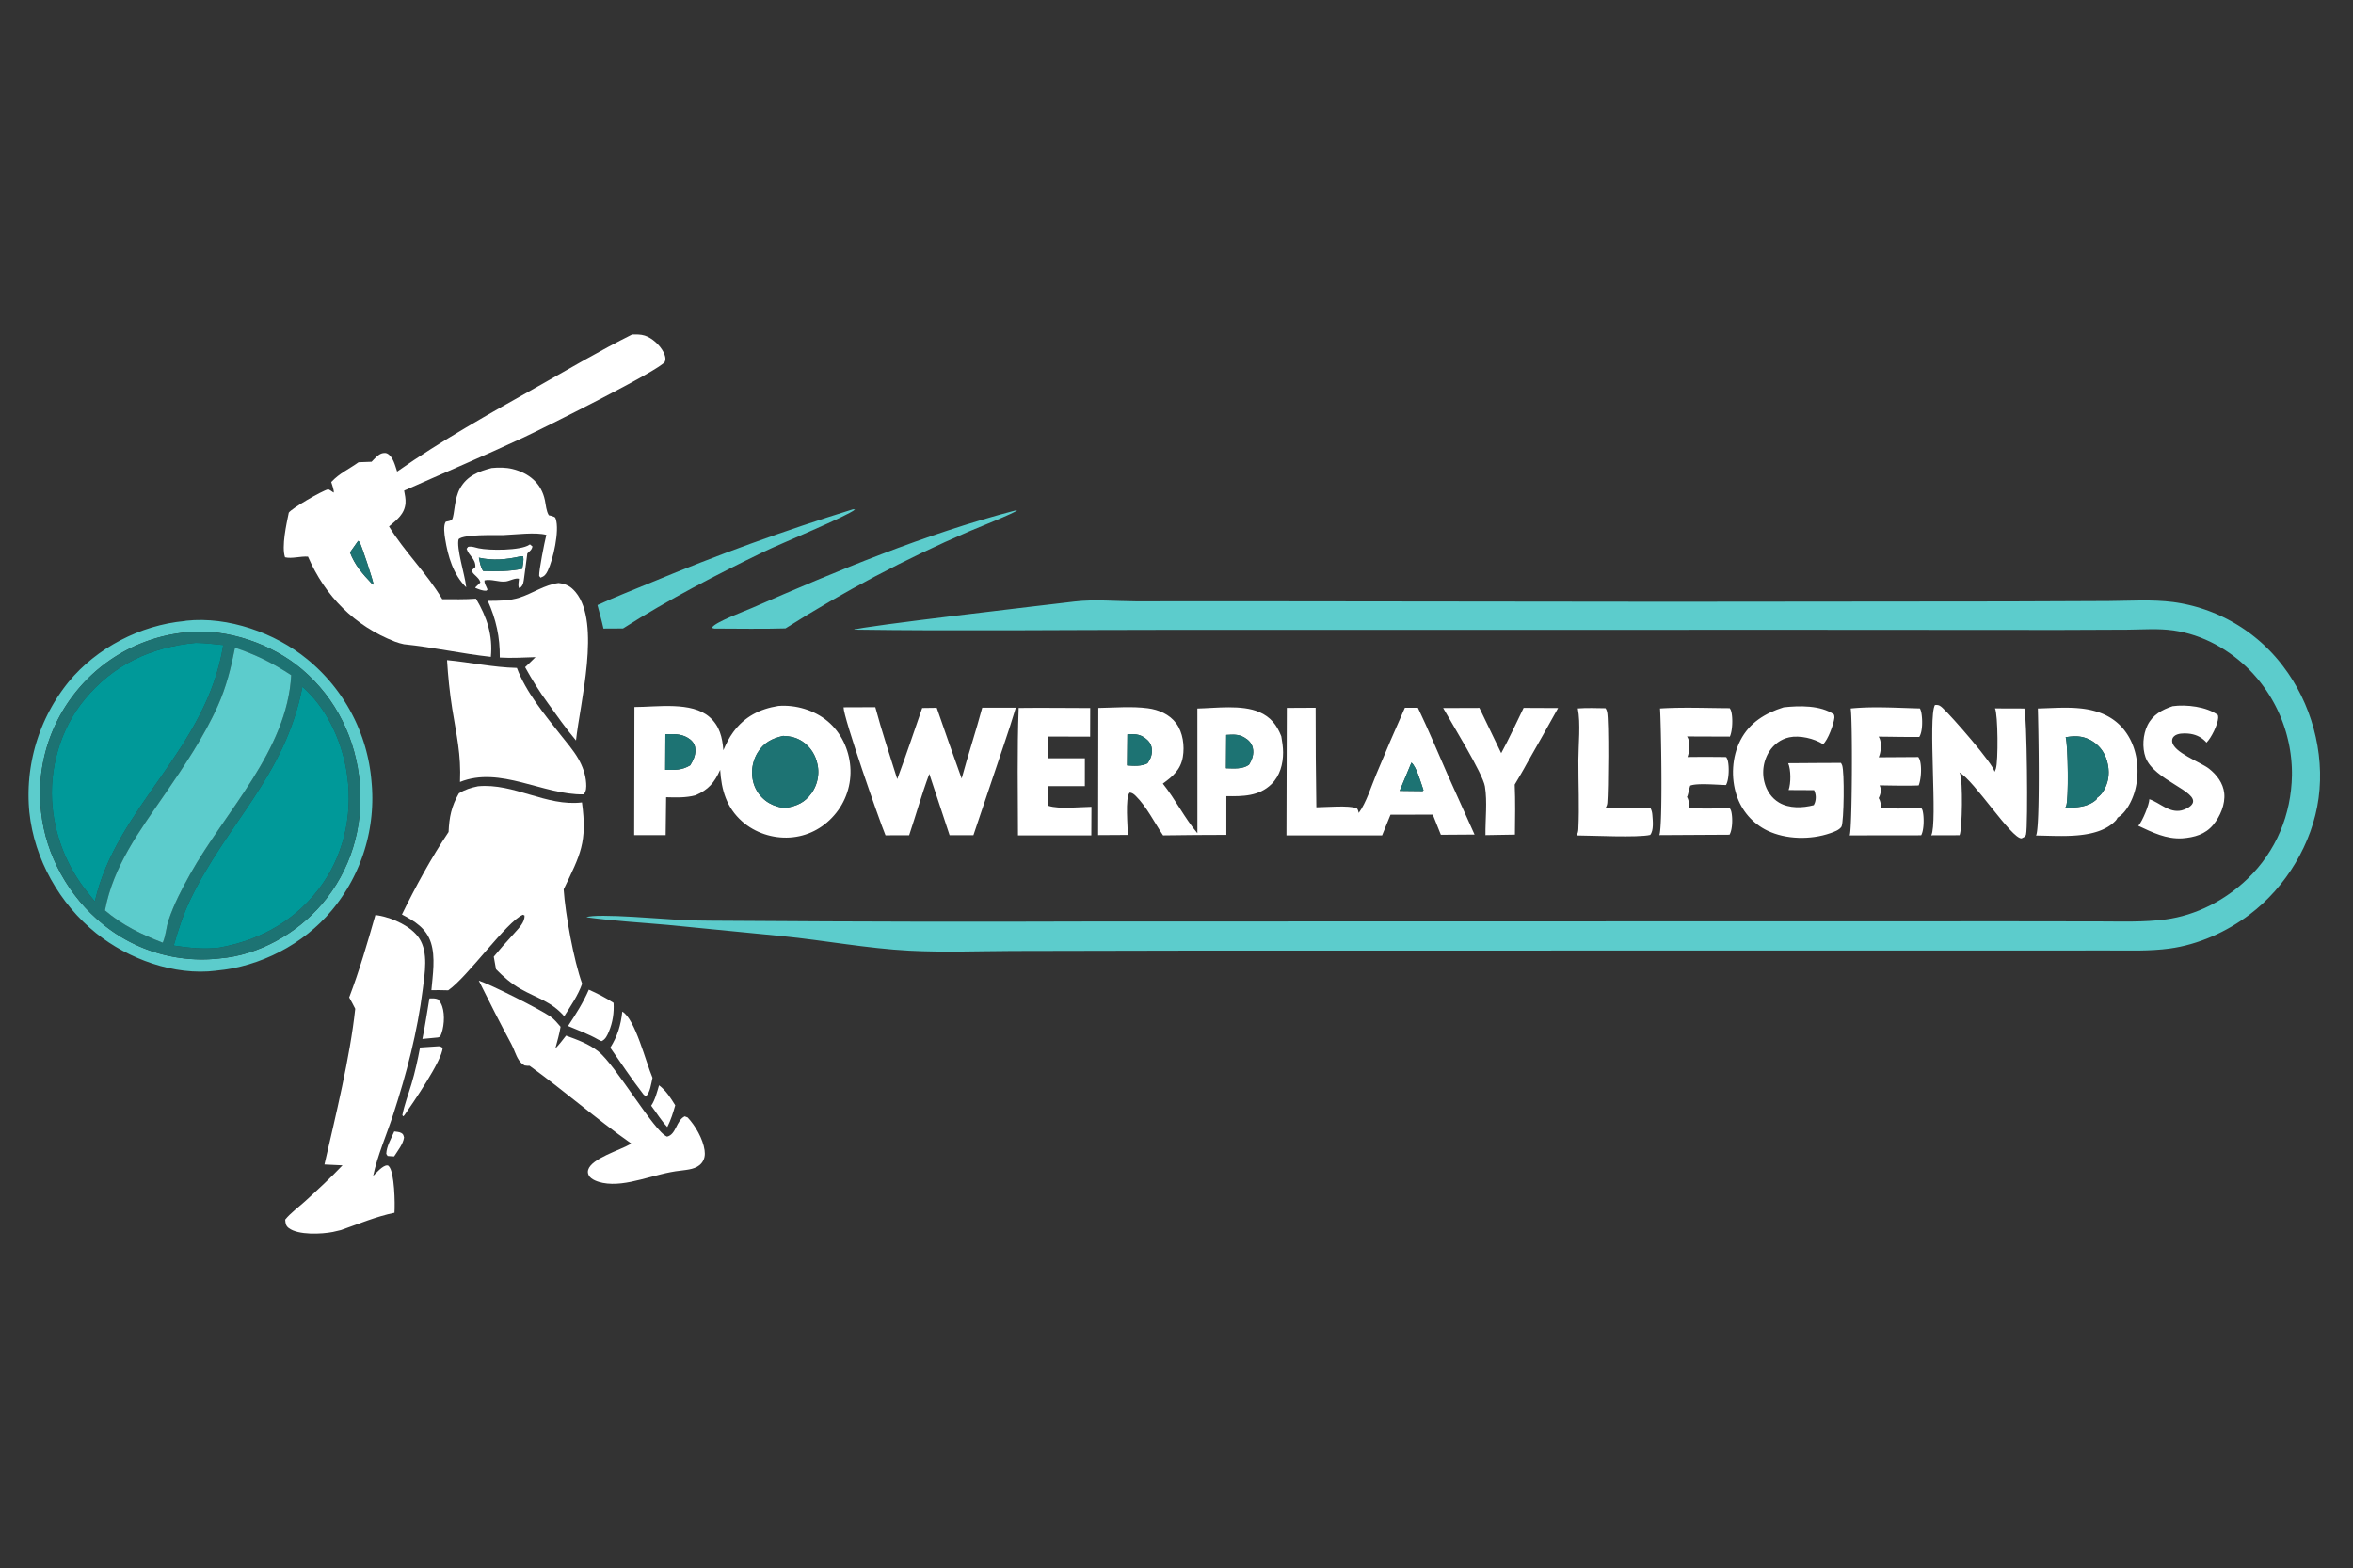 <svg xmlns="http://www.w3.org/2000/svg" width="2474" height="1649"><rect width="100%" height="100%" fill="#333333" stroke="none"/><path fill="#fff" d="M417.56 495.84c46.554-32.715 97.735-61.252 147.305-89.163 33.027-18.596 65.849-38.052 99.774-54.958 4.48-.072 8.959-.208 13.282 1.155 7.754 2.443 15.943 10.032 19.635 17.228 1.544 3.014 2.88 6.817 1.536 10.169-3.155 7.875-128.947 70.529-148.8 79.799-41.398 19.325-83.635 37.182-125.375 55.778.788 4.225 1.79 8.775 1.466 13.092-.87 11.6-9.22 17.682-17.346 24.586 16.566 26.996 39.656 49.01 55.982 76.492 11.813.042 23.686.319 35.472-.538 11.494 19.47 17.81 38.308 15.613 61.154-30.596-3.313-60.714-10.134-91.37-13.25-3.175-.715-6.221-1.475-9.267-2.659-42.744-16.624-73.51-47.766-91.62-89.447-7.815-.607-16.826 2.405-24.164.69-3.835-11.306 1.506-34.998 3.95-46.918 2.79-4.45 35.124-23.157 41.168-24.464 1.195-.257 4.797 2.59 5.992 3.378.886-1.68-1.89-8.922-2.506-11.125 8.847-9.468 18.442-13.393 28.71-20.806l13.694-.501c2.936-2.973 6.54-7.355 10.558-8.72 1.504-.511 4.072-.796 5.505-.133 6.582 3.046 8.599 12.772 10.807 19.162zm-40.96 72.823l-8.601 12.171c5.059 13.256 12.885 22.169 22.518 32.373l2.24 1.578c.401-2.189-12.908-42.174-14.67-44.666-.616-.868-.754-.902-1.487-1.456z"/><path fill="#fff" d="M490.173 617.578c-13.703-13.717-19.134-32.401-22.163-51.199-.724-4.497-2.106-13.998.696-17.835 1.183-.232 2.376-.46 3.544-.759.958-.248 2.67-.833 3.175-1.786 2.669-5.05 2.002-21.584 8.413-32.754 7.467-13.009 19.286-17.546 33.123-21.157 7.304-.704 14.733-.732 21.891 1.016 17.367 4.238 30.42 15.017 34.1 32.923 1.054 5.132 1.36 11.256 4.092 15.724 1.662.385 3.418.712 4.97 1.439 1.557.73 1.716.642 2.304 2.37 4.175 12.245-2.748 43.01-8.401 54.59-1.91 3.908-3.486 5.81-7.585 7.25l-1.43-1.843c-.363-5.53 5.685-35.829 7.318-42.177l.257-.968c-11.09-3.104-32.776-.288-45.051.184-9.192.243-41.273-1.081-47.202 4.281-2.661 8.932 6.571 37.897 7.79 49.158l.159 1.543z"/><path fill="#5CCCCC" d="M628.193 636.187c18.505-8.552 37.79-15.943 56.615-23.794q104.247-43.52 212.153-76.941l2.086.28c-7.933 6.907-78.45 35.932-95.393 44.152-50.548 24.521-101.195 50.63-148.573 80.908l-20.587.11c-1.814-8.29-4.159-16.502-6.301-24.715zm122.91 24.71l-2.62-.665c.152-.28.271-.583.461-.841 4.248-5.704 33.45-16.547 41.433-20.033 90.003-39.284 181.792-77.73 277.009-102.577l2.044-.23c-.986 2.241-45.779 20.14-51.067 22.424q-25.013 10.8-49.581 22.574-24.57 11.775-48.657 24.506-24.087 12.733-47.655 26.401-23.569 13.67-46.581 28.256c-24.857.786-49.907.169-74.786.185z"/><path fill="#1D7373" d="M367.999 580.834l8.6-12.17c.734.553.872.587 1.488 1.455 1.762 2.492 15.071 42.477 14.67 44.666l-2.24-1.578c-9.633-10.204-17.459-19.117-22.518-32.373z"/><path fill="#fff" d="M499.753 618.161c-.146-1.18 4.165-3.914 5.356-5.821-.909-3.154-2.513-4.459-4.77-6.74-2.248-2.274-3.928-3.063-3.93-6.309.756-.712 1.52-1.496 2.32-2.163.359-.3.731-.581 1.097-.871.357-9.135-6.936-11.631-9.194-19.277l1.525-2c3.788-.874 7.38.67 11.088 1.487 11.34 2.5 44.139 2.48 53.26-3.646.223-.148.43-.316.647-.474l2.678 2.159c-.514 3.54-2.893 4.972-5.364 7.407q-1.572 12.588-3.329 25.15c-.704 4.757-.667 8.324-4.61 11.266l-1.076-.401c-.823-2.856-.02-6.439.256-9.404-3.846-1.137-9.656 2.286-13.828 2.854-7.44 1.013-15.099-2.825-22.402-1.161-.615 2.962 2.075 6.633 3.114 9.637l-1.033 1.18c-4.152.439-7.97-1.454-11.805-2.873zm47.037-33.042c-14.94 3.25-28.17 4.534-43.28 1.279 1.037 4.75 1.713 9.917 4.535 13.976 13.99.336 27.255.55 41.053-2.333.581-4.065 2.039-9.24.781-13.196-1.016.034-2.128-.068-3.09.274z"/><path fill="#1D7373" d="M503.51 586.398c15.11 3.255 28.34 1.971 43.28-1.28.961-.34 2.073-.24 3.09-.273 1.257 3.956-.2 9.131-.782 13.196-13.798 2.882-27.064 2.67-41.053 2.333-2.822-4.06-3.498-9.226-4.536-13.976z"/><path fill="#fff" d="M512.877 631.77c11.427-.061 22.808.058 33.792-3.555 13.934-4.584 25.747-13.269 40.585-15.21 8.059.934 12.93 3.492 18.118 9.792 26.717 32.432 4.352 116.913.266 155.775-10.683-12.593-20.176-26.245-29.834-39.629-8.854-11.97-16.472-24.409-23.68-37.427 3.752-3.389 7.315-7.032 10.928-10.57-12.627.3-24.893 1.222-37.542.41.21-21.505-3.854-40.069-12.633-59.586z"/><path fill="#5CCCCC" d="M775.74 968.22q186.678 1.364 373.358.671l646.206-.129 320.664-.054 92.359.122c22.615.029 45.906.895 68.343-2.065 32.553-4.297 62.964-20.153 86.496-42.799 30.024-28.89 45.97-67.513 46.647-108.935q.016-1.891-.016-3.782-.016-1.891-.097-3.78-.08-1.89-.193-3.778-.129-1.887-.29-3.77-.16-1.885-.37-3.765-.21-1.878-.467-3.753-.258-1.873-.564-3.74-.306-1.866-.644-3.725-.355-1.86-.741-3.71-.403-1.849-.838-3.688-.435-1.841-.918-3.67-.483-1.828-.999-3.645-.531-1.817-1.095-3.619-.58-1.804-1.192-3.594-.612-1.787-1.272-3.56-.645-1.774-1.353-3.532-.693-1.757-1.434-3.496-.74-1.74-1.53-3.46-.773-1.722-1.61-3.423-.822-1.703-1.692-3.383-.854-1.681-1.772-3.34-.902-1.66-1.852-3.297-.95-1.637-1.933-3.25-.983-1.615-2.014-3.203-1.014-1.59-2.077-3.154-1.064-1.562-2.175-3.1-1.095-1.539-2.239-3.048-1.127-1.51-2.303-2.993-1.176-1.483-2.384-2.936-1.208-1.453-2.465-2.877-1.24-1.424-2.512-2.817-1.289-1.393-2.594-2.754c-21.68-22.232-50.029-38.12-80.97-42.514-15.85-2.25-32.022-.96-47.985-.807l-71.452.287-260.809-.163-679.765.055c-108.795-.008-217.766 1.351-326.539-.214l.796-.677-1.493.247.8-.548-.247.982c2.346-2.99 208.43-26.817 231.339-29.579 20.56-2.452 43.424-.284 64.267-.197l124.925-.051 435.572.482 357.743-.332 104.842-.43c22.293-.153 45.503-1.769 67.619 1.07q2.126.283 4.236.62 2.126.336 4.236.724 2.11.388 4.204.83 2.094.44 4.188.93 2.078.494 4.156 1.036 2.077.543 4.14 1.138 2.045.594 4.09 1.238 2.046.646 4.076 1.34 2.029.696 4.042 1.44 2.014.746 3.995 1.54 1.997.794 3.962 1.637 1.982.842 3.93 1.734 1.95.891 3.866 1.83 1.933.94 3.834 1.927 1.9.985 3.785 2.018 1.885 1.034 3.737 2.113 1.852 1.078 3.672 2.204 1.82 1.124 3.625 2.292 1.804 1.17 3.56 2.382 1.771 1.213 3.51 2.47 1.74 1.256 3.448 2.554 1.707 1.3 3.366 2.64 1.675 1.34 3.318 2.72 1.643 1.382 3.254 2.803 1.595 1.42 3.173 2.882 1.562 1.46 3.093 2.959 1.546 1.5 3.028 3.034 1.498 1.537 2.964 3.109 1.45 1.572 2.867 3.18 1.417 1.607 2.802 3.25 1.37 1.643 2.722 3.318 1.337 1.675 2.626 3.384c29.686 38.62 44.053 90.55 37.498 138.938-6.46 47.585-34.212 93.4-72.435 122.28-24.322 18.382-53.91 31.689-84.225 35.835-21.004 2.873-42.459 2.034-63.608 2.056l-88.896.02-298.597.024-586.148.085-179.516.36c-35.882.16-72.41 1.588-108.207-.287-44.704-2.342-89.33-10.863-133.866-15.313L702.19 972.49c-28.512-2.55-57.242-4.143-85.606-8.034 9.698-4.65 87.83 2.514 103.56 3.065 18.508.646 37.078.562 55.596.697zm-548.152 52.356c-.16.03-.319.068-.48.089-43.913 5.428-92.009-12.161-125.962-39.418-38.607-30.994-65.11-77.96-70.282-127.304q-.221-2.282-.387-4.568-.165-2.287-.275-4.576-.11-2.29-.164-4.583-.054-2.29-.053-4.584.002-2.292.06-4.584.056-2.29.17-4.58.112-2.29.281-4.577.169-2.286.393-4.568.224-2.28.504-4.557.28-2.274.614-4.542.335-2.268.725-4.526.39-2.26.834-4.509.445-2.248.944-4.485.5-2.238 1.053-4.462.554-2.226 1.161-4.436t1.268-4.405q.661-2.196 1.375-4.374.715-2.177 1.481-4.339.767-2.16 1.587-4.3.819-2.141 1.69-4.263.87-2.12 1.793-4.218.922-2.099 1.896-4.173.973-2.077 1.996-4.129 1.023-2.05 2.096-4.076 1.073-2.025 2.194-4.026 1.122-1.999 2.292-3.969 1.17-1.971 2.388-3.914 1.217-1.942 2.482-3.854 1.264-1.912 2.575-3.792 1.31-1.881 2.666-3.729 1.356-1.849 2.757-3.662 1.4-1.816 2.844-3.596c29.619-35.954 75.731-59.738 122.007-63.995.678-.171.897-.245 1.678-.33 43.825-4.767 93.496 12.732 127.198 40.424q1.799 1.467 3.561 2.978 1.764 1.513 3.487 3.067 1.724 1.556 3.409 3.154 1.684 1.598 3.327 3.237 1.645 1.64 3.248 3.322 1.602 1.68 3.162 3.4 1.559 1.72 3.074 3.477 1.518 1.76 2.988 3.555 1.473 1.796 2.898 3.63 1.427 1.832 2.806 3.7 1.38 1.866 2.712 3.768 1.334 1.903 2.618 3.837 1.285 1.933 2.52 3.9 1.236 1.965 2.422 3.962 1.187 1.996 2.322 4.022 1.136 2.025 2.22 4.078 1.085 2.052 2.118 4.133 1.032 2.08 2.013 4.185.98 2.105 1.907 4.233.928 2.13 1.801 4.281.875 2.15 1.695 4.324.818 2.173 1.583 4.365t1.475 4.403q.71 2.212 1.363 4.44.656 2.227 1.253 4.471.598 2.245 1.14 4.502.542 2.258 1.027 4.53.485 2.27.913 4.553.427 2.282.797 4.574.372 2.294.685 4.594.312 2.302.568 4.61.255 2.308.453 4.621.229 2.281.401 4.565.173 2.286.288 4.575.115 2.288.173 4.579.06 2.29.06 4.582.001 2.292-.055 4.583-.055 2.292-.168 4.58-.113 2.29-.283 4.574-.17 2.285-.397 4.566-.225 2.28-.509 4.555-.283 2.275-.623 4.54-.34 2.267-.736 4.524-.395 2.256-.847 4.503-.453 2.247-.96 4.482-.508 2.235-1.071 4.456-.564 2.222-1.183 4.428-.618 2.205-1.291 4.396-.672 2.19-1.4 4.365-.728 2.173-1.51 4.326-.78 2.156-1.615 4.29-.834 2.134-1.722 4.246-.887 2.113-1.828 4.202-.94 2.09-1.931 4.156-.99 2.066-2.035 4.107-1.042 2.041-2.136 4.054-1.092 2.015-2.235 4.001-1.142 1.986-2.334 3.944-1.194 1.957-2.434 3.883-1.24 1.926-2.527 3.822-1.289 1.896-2.622 3.758-1.336 1.862-2.716 3.692-1.38 1.828-2.806 3.622-1.426 1.795-2.896 3.552c-29.536 35.436-75.163 58.932-121.016 63.076zm-33.547-355.522q-2.08.22-4.155.488-2.075.271-4.141.591-2.067.323-4.126.695-2.06.372-4.107.795-2.049.424-4.088.898-2.037.473-4.062.997-2.025.525-4.037 1.098-2.011.574-4.009 1.199-1.997.623-3.978 1.296-1.98.672-3.944 1.393-1.964.722-3.91 1.494-1.945.77-3.87 1.586-1.926.818-3.83 1.685-1.905.865-3.788 1.777-1.882.913-3.742 1.871-1.86.959-3.695 1.962-1.835 1.005-3.645 2.054-1.81 1.05-3.593 2.144-1.784 1.093-3.54 2.232-1.755 1.137-3.482 2.318-1.728 1.18-3.425 2.405-1.697 1.222-3.364 2.487-1.666 1.266-3.301 2.57-1.635 1.307-3.237 2.652-1.602 1.346-3.17 2.732-1.568 1.385-3.102 2.807-1.533 1.424-3.03 2.885-1.499 1.46-2.96 2.959-1.46 1.496-2.885 3.03-1.423 1.533-2.809 3.102-1.385 1.567-2.731 3.17-1.346 1.6-2.652 3.236-1.32 1.64-2.6 3.311-1.279 1.672-2.516 3.377-1.237 1.702-2.432 3.435-1.195 1.733-2.346 3.495-1.151 1.764-2.259 3.554-1.107 1.79-2.17 3.608-1.062 1.817-2.08 3.661-1.017 1.843-1.988 3.711-.971 1.867-1.896 3.758-.925 1.893-1.802 3.806-.878 1.914-1.707 3.848-.83 1.935-1.612 3.89-.781 1.955-1.514 3.929-.733 1.973-1.417 3.964-.684 1.99-1.318 4-.634 2.006-1.218 4.03-.585 2.022-1.119 4.058t-1.017 4.085q-.483 2.05-.916 4.11-.432 2.06-.813 4.13-.381 2.072-.711 4.151-.33 2.08-.608 4.166-.278 2.087-.504 4.181-.227 2.092-.401 4.191-.174 2.097-.297 4.2-.122 2.101-.192 4.205-.07 2.105-.088 4.21-.018 2.106.016 4.21.034 2.106.12 4.21.087 2.103.225 4.204.139 2.1.33 4.197.19 2.097.432 4.188c4.882 45.774 29.351 89.278 65.08 118.052q1.579 1.289 3.19 2.537 1.61 1.248 3.252 2.456 1.641 1.209 3.312 2.376 1.671 1.166 3.37 2.292 1.7 1.125 3.426 2.209 1.726 1.082 3.48 2.123 1.752 1.039 3.53 2.036 1.778.995 3.58 1.947 1.802.952 3.628 1.859 1.825.907 3.672 1.767 1.847.861 3.715 1.677 1.867.815 3.755 1.584 1.887.769 3.793 1.49 1.906.722 3.83 1.397 1.922.673 3.862 1.3 1.94.626 3.893 1.205 1.954.578 3.922 1.108 1.968.53 3.948 1.01 1.981.48 3.972.911 1.993.432 3.995.814 2 .383 4.012.715 2.01.332 4.029.614 2.018.283 4.042.515 2.025.232 4.055.414 2.03.182 4.064.314 2.032.132 4.068.213 2.038.082 4.075.112 2.038.031 4.076.012 2.037-.02 4.073-.09 2.038-.071 4.072-.19 2.034-.121 4.065-.292 2.03-.172 4.056-.393l.743-.084c40.982-3.311 81.142-26.115 107.647-57.153 29.995-35.124 43.65-80.165 39.883-126.154-3.837-46.84-24.723-89.998-60.746-120.565-31.607-26.819-78.304-43.045-119.865-39.258q-1.87.164-3.728.44z"/><path fill="#1D7373" d="M230.85 1007.745l-.743.084q-2.026.22-4.056.393-2.03.17-4.065.291-2.034.12-4.072.19-2.036.071-4.073.09-2.038.02-4.076-.01-2.037-.031-4.075-.113-2.036-.08-4.068-.213-2.035-.132-4.064-.314-2.03-.182-4.055-.414-2.024-.232-4.042-.515-2.019-.282-4.029-.614-2.012-.332-4.012-.715-2.002-.382-3.995-.814-1.99-.431-3.972-.911-1.98-.48-3.948-1.01t-3.922-1.108q-1.954-.579-3.893-1.205-1.94-.627-3.863-1.3-1.923-.675-3.829-1.397-1.906-.721-3.793-1.49-1.888-.77-3.755-1.584-1.868-.816-3.715-1.677-1.847-.86-3.672-1.767-1.826-.907-3.628-1.859t-3.58-1.947q-1.778-.997-3.53-2.036-1.754-1.04-3.48-2.123-1.727-1.084-3.426-2.209-1.699-1.126-3.37-2.292-1.67-1.167-3.312-2.376-1.641-1.208-3.252-2.456-1.611-1.248-3.19-2.537c-35.729-28.774-60.198-72.278-65.08-118.052q-.242-2.09-.433-4.188-.19-2.097-.329-4.197-.138-2.1-.224-4.204-.087-2.104-.121-4.21-.034-2.104-.016-4.21.018-2.105.088-4.21.07-2.104.192-4.206.123-2.102.297-4.199.174-2.099.4-4.19.227-2.095.505-4.182.278-2.086.608-4.166.33-2.08.711-4.15.381-2.07.813-4.13.433-2.06.916-4.111.483-2.049 1.017-4.085.534-2.036 1.119-4.059.584-2.023 1.218-4.03.634-2.009 1.318-4 .684-1.99 1.417-3.963.733-1.974 1.514-3.929.782-1.955 1.612-3.89.83-1.934 1.707-3.848.877-1.913 1.802-3.806.925-1.891 1.896-3.758.971-1.868 1.989-3.711 1.017-1.844 2.08-3.661 1.062-1.817 2.17-3.608 1.107-1.79 2.258-3.554 1.151-1.762 2.346-3.495t2.432-3.435q1.237-1.705 2.517-3.377 1.279-1.672 2.599-3.311 1.306-1.635 2.652-3.236 1.346-1.603 2.731-3.17 1.386-1.569 2.81-3.102 1.423-1.534 2.884-3.03 1.461-1.498 2.96-2.96 1.497-1.46 3.03-2.884 1.534-1.422 3.102-2.807 1.568-1.386 3.17-2.732 1.602-1.345 3.237-2.651 1.635-1.305 3.301-2.571 1.667-1.265 3.364-2.487 1.697-1.224 3.425-2.405 1.727-1.18 3.482-2.318 1.756-1.139 3.54-2.232 1.783-1.094 3.593-2.144 1.81-1.049 3.645-2.054 1.835-1.003 3.695-1.962 1.86-.958 3.742-1.871 1.883-.912 3.788-1.777 1.904-.867 3.83-1.683 1.925-.818 3.87-1.588 1.946-.772 3.91-1.494 1.963-.721 3.944-1.393 1.981-.673 3.978-1.296 1.998-.624 4.01-1.199 2.011-.573 4.036-1.098 2.025-.524 4.062-.997 2.04-.474 4.088-.898 2.047-.423 4.107-.795 2.059-.372 4.126-.695 2.066-.32 4.14-.59 2.075-.27 4.156-.489 1.858-.275 3.728-.44c41.561-3.786 88.258 12.44 119.865 39.259 36.023 30.567 56.909 73.725 60.746 120.565 3.767 45.99-9.888 91.03-39.883 126.154-26.505 31.038-66.665 53.842-107.647 57.153zM205.785 675.95c-46.906 4.412-86.528 22.749-116.86 59.562-25.72 31.216-37.675 73.485-33.647 113.601q.304 3.016.716 6.02.412 3.002.932 5.99.52 2.986 1.147 5.952.627 2.965 1.361 5.906t1.573 5.855q.84 2.912 1.783 5.792.944 2.882 1.991 5.727 1.047 2.844 2.196 5.65 1.149 2.804 2.398 5.567 1.25 2.762 2.597 5.476 1.348 2.716 2.793 5.38 1.445 2.664 2.985 5.275 1.54 2.611 3.174 5.164 1.633 2.555 3.357 5.047 1.724 2.493 3.537 4.922t3.713 4.792c2.721 3.373 5.373 6.874 8.211 10.146 22.924-99.956 117.705-160.03 134.983-269.53-9.588-.93-19.301-2.247-28.94-2.294zm41.3 5.032c-4.182 21.273-9.132 41.079-17.984 60.934-14.532 32.596-35.749 63.957-55.957 93.374-26.468 38.53-53.924 75-62.788 121.952 18.21 15.498 38.575 25.417 60.771 33.941.197-.486.401-.97.593-1.458 2.72-6.923 3.088-14.933 5.47-22.059 5.633-16.84 14.237-33.401 22.906-48.868 36.921-65.875 101.798-129.623 106.112-208.879-19.313-12.765-37.187-21.57-59.124-28.937zm70.91 41.1c-18.101 94.021-79.459 143.396-118.118 224.313-7.396 15.48-12.525 31.316-17.19 47.79 15.554 2.475 32.21 4.1 47.926 2.167 44.345-7.976 82.632-29.882 108.711-67.308 24.335-34.92 32.194-78.782 24.69-120.424-5.81-32.228-21.156-64.621-46.019-86.538z"/><path fill="#099" d="M91.53 937.627q-1.899-2.363-3.712-4.792-1.813-2.429-3.537-4.922-1.724-2.492-3.357-5.047-1.634-2.553-3.174-5.164-1.54-2.61-2.985-5.275-1.445-2.664-2.793-5.38-1.348-2.714-2.597-5.476-1.25-2.763-2.398-5.567-1.149-2.806-2.196-5.65-1.047-2.845-1.99-5.727-.945-2.88-1.784-5.792-.84-2.914-1.573-5.855-.734-2.941-1.361-5.906-.627-2.966-1.147-5.952-.52-2.988-.932-5.99-.412-3.004-.716-6.02c-4.028-40.116 7.928-82.385 33.648-113.601 30.33-36.813 69.953-55.15 116.86-59.562 9.638.047 19.35 1.365 28.94 2.294-17.28 109.5-112.06 169.574-134.984 269.53-2.838-3.272-5.49-6.773-8.211-10.146z"/><path fill="#5CCCCC" d="M110.356 957.24c8.864-46.95 36.32-83.42 62.788-121.95 20.208-29.418 41.425-60.779 55.957-93.375 8.852-19.855 13.802-39.66 17.983-60.934 21.937 7.366 39.811 16.172 59.124 28.937-4.314 79.256-69.19 143.004-106.112 208.88-8.669 15.466-17.273 32.027-22.906 48.867-2.382 7.126-2.75 15.136-5.47 22.06-.192.487-.396.97-.593 1.457-22.196-8.524-42.56-18.443-60.77-33.941z"/><path fill="#fff" d="M483.659 822.199c1.267-29.317-3.674-48.794-8.143-76.966-2.7-17.038-4.408-33.946-5.468-51.16 24.79 2.32 48.293 7.643 73.435 8.226 9.553 25.485 29.275 49.174 45.988 70.399 6.319 8.024 13.387 16.067 18.502 24.924 4.549 7.872 7.785 16.689 8.35 25.809.27 4.323.245 8.485-2.645 11.821-42.571.759-87.852-30.103-130.02-13.053z"/><path fill="#099" d="M182.687 994.184c4.665-16.474 9.794-32.31 17.19-47.79 38.66-80.917 100.017-130.292 118.118-224.313 24.863 21.917 40.209 54.31 46.019 86.538 7.504 41.642-.355 85.504-24.69 120.424-26.079 37.426-64.366 59.332-108.711 67.308-15.716 1.933-32.372.308-47.926-2.167z"/><path fill="#fff" d="M2030.567 878.27c6.894-12.52-3.657-123.794 3.833-136.957.435-.04.87-.095 1.305-.12 2.867-.165 4.623 1.212 6.652 3.05 9.133 8.28 54.33 59.89 54.7 67.325.548-1.06 1.048-2.118 1.418-3.259 2.593-8.01 2.24-57.189-.902-63.46l30.862.096c2.706 6.196 3.962 123.24 1.788 132.34-.645 2.736-2.416 2.974-4.704 4.206-10.421.707-49.803-60.827-65.347-69.288.21.457.451.906.644 1.372 3.045 7.253 2.4 58.228-.515 64.613l-29.734.082zM760.558 788.86c2.876-6.654 6.011-13.102 10.316-18.966 12.015-16.369 27.792-24.453 47.557-27.63 18.145-1.447 37.872 4.374 51.843 16.135 14.104 11.871 22.294 29.33 23.781 47.597q.137 1.735.187 3.476.05 1.74.013 3.481-.037 1.74-.161 3.476-.126 1.738-.337 3.465-.211 1.728-.507 3.444-.298 1.715-.68 3.413-.383 1.699-.85 3.376-.468 1.677-1.019 3.328-.55 1.652-1.183 3.273-.632 1.622-1.345 3.21-.714 1.588-1.505 3.139-.792 1.55-1.66 3.059-.869 1.51-1.81 2.973-.943 1.463-1.958 2.877-1.015 1.414-2.099 2.777-1.084 1.36-2.235 2.667c-11.954 13.728-28.246 22.016-46.43 23.175-17.974 1.147-36.649-4.94-50.17-16.93-16.47-14.606-21.783-33.068-23.08-54.235-6 13.384-12.247 20.901-25.947 26.783-10.376 2.718-20.264 2.299-30.88 2.02l-.498 39.845-33.096.014.258-134.707c23.644.02 60.048-6.062 78.935 10.514 10.708 9.397 13.51 21.31 14.56 34.95zm-60.921-16.866l-.202 37.435c10.066.143 17.346.623 26.321-4.786 3.56-5.674 6.458-12.209 5.06-19.092-.902-4.437-3.898-7.552-7.687-9.8-7.622-4.524-14.967-3.875-23.492-3.757zm123.775 1.76c-11.573 2.694-20.325 7.054-26.724 17.483q-.519.848-.995 1.72-.477.872-.91 1.766-.434.895-.822 1.81-.388.914-.731 1.848-.342.932-.638 1.881-.296.947-.546 1.91-.25.962-.451 1.935-.201.973-.354 1.955-.155.981-.26 1.97-.105.99-.16 1.982-.056.992-.062 1.986-.008.993.035 1.986.042.993.132 1.982.092.99.23 1.974.14.984.33 1.96.188.976.423 1.94.214.874.472 1.736.258.86.557 1.707.301.847.643 1.678.341.831.725 1.645.383.813.807 1.606.422.792.884 1.564.462.771.963 1.517.5.747 1.036 1.469.538.72 1.11 1.414.572.693 1.177 1.356.606.664 1.244 1.297.637.633 1.308 1.234.668.6 1.365 1.166.7.565 1.424 1.097.727.53 1.477 1.023.751.494 1.526.95c5.246 3.036 11.864 5.201 17.967 5.076 11.424-1.946 19.767-5.691 26.679-15.397q.564-.796 1.087-1.62.522-.822 1.004-1.67.48-.848.918-1.72.436-.871.83-1.764.392-.892.74-1.804.347-.911.648-1.837.301-.928.555-1.87.253-.941.46-1.895.206-.953.364-1.915.157-.963.265-1.931.11-.97.17-1.943.059-.972.07-1.949.012-.974-.027-1.949-.039-.974-.126-1.945-.088-.972-.225-1.936-.136-.967-.32-1.924c-1.924-10.083-7.513-19.206-16.193-24.826-6.295-4.077-12.658-5.483-20.081-5.728zm1436.458 66.562c11.211 3.711 20.86 14.798 33.874 11.79 3.72-.86 9.664-3.67 11.517-7.228 6.668-12.904-40.687-24.59-49.37-48.572-3.72-10.296-2.77-23.834 2.014-33.645 5.412-11.088 15.222-16.38 26.465-20.135 14.222-1.977 35.774.45 47.613 9.337.193.992.322 1.962.274 2.978-.307 6.897-7.41 21.421-12.42 26.075-.337-.574-.434-.819-.966-1.347-5.041-5.1-11.146-7.646-18.217-8.252-4.462-.383-11.34-.377-14.77 2.845-1.579 1.469-2.207 3.115-2.046 5.259.821 11.673 29.895 21.864 38.754 28.795 8.183 6.4 14.9 15.196 16.027 25.793 1.24 11.618-4.22 24.378-11.517 33.192-8.456 10.207-19.796 13.235-32.52 14.285-17.106.959-31.361-6.214-46.438-13.235.193-.163.387-.308.548-.486 3.785-4.116 11.21-21.947 11.178-27.449zM931.053 878.28c-6.459-15.499-44.359-124.294-44.087-134.588l33.383-.123c6.774 25.353 15.247 50.543 23.054 75.608 9.24-24.717 17.586-49.809 26.237-74.738l15.281-.203q12.826 37.29 26.208 74.385c6.738-24.942 14.929-49.496 21.63-74.475l35.302-.024q-5.923 19.688-12.593 39.136l-31.976 94.923-25.052-.027-21.307-64.471c-7.908 21.058-14.037 43.192-21.21 64.556l-24.87.04zm1005.141-9.132c-2.271 3.599-7.86 5.52-11.758 6.877-20.537 7.169-46.615 6.78-66.33-2.739q-1.418-.688-2.803-1.446-1.369-.759-2.722-1.585-1.337-.828-2.625-1.72-1.305-.894-2.545-1.851-1.257-.959-2.465-1.976-1.192-1.02-2.335-2.098-1.16-1.079-2.255-2.213-1.08-1.134-2.126-2.322-1.031-1.188-1.998-2.426-.982-1.239-1.884-2.524-.918-1.287-1.756-2.616-.838-1.33-1.627-2.701-.773-1.371-1.482-2.779-.692-1.408-1.337-2.85-.628-1.44-1.192-2.913-.563-1.472-1.047-2.97c-6.12-18.482-4.945-40.5 3.979-57.901 9.535-18.615 26.094-28.574 45.423-34.663 16.316-1.838 38.738-2.348 52.848 7.406.402 1.247.692 2.044.58 3.373-.597 6.591-6.814 23.708-11.936 27.978-9.165-6.012-24.644-9.59-35.517-7.256-8.81 1.891-16.252 7.397-21.084 14.936q-.548.878-1.063 1.783-.5.906-.967 1.833-.45.93-.87 1.88-.418.952-.773 1.922-.37.971-.692 1.958-.306.988-.58 1.99-.258 1.002-.483 2.016-.21 1.013-.37 2.038-.178 1.024-.29 2.054-.113 1.03-.178 2.066-.048 1.036-.064 2.072-.016 1.037.032 2.073.048 1.037.129 2.07.096 1.032.241 2.058.145 1.027.339 2.045.209 1.018.45 2.025c2.159 8.993 7.458 17.11 15.512 21.843 10.744 6.314 24.805 5.74 36.467 2.677.45-.763.821-1.538 1.111-2.379 1.563-4.494 1.305-9.134-.773-13.383q-13.401.013-26.802-.137c2.528-7.116 2.512-21.381-.451-28.2l33.116-.226 22.357-.094c.5.818.934 1.635 1.273 2.537 2.528 6.809 1.932 58.946-.677 64.458zm-865.843 9.196c-.087-44.585-.94-89.42.728-133.968 25.058-.31 50.157.037 75.218.09l-.082 30.095-44.529-.135.02 22.892 38.974-.02-.025 29.261-39.007.016-.01 17.15c.005 1.34.45 2.327.88 3.58 11.096 3.644 33.074 1.17 45.068 1.004l-.13 30.06-77.105-.025zm84.265-.261l.2-133.716c16.951-.255 35.25-1.87 52.046.34 11.396 1.5 22.76 6.331 29.782 15.775 7.134 9.594 9.01 23.828 7.036 35.386-2.294 13.429-10.473 20.453-21.044 28.05 13.266 16.55 22.766 36.146 36.346 52.166l-.037-131.097c19.823-.469 46.584-4.238 65.053 3.701 11.983 5.151 18.536 13.601 23.181 25.479.942 5.616 1.877 11.23 1.89 16.94.029 12.146-3.335 24.658-12.213 33.361-13.1 12.844-30.327 12.931-47.428 12.644l-.016 40.721q-33.26.033-66.517.525c-8.86-13.11-17.463-30.42-28.65-41.382-1.852-1.817-3.803-3.56-6.523-3.547-4.905 5.143-1.869 36.486-1.877 44.467l-31.229.187zm30.764-105.986l-.32 32.691c7.028.522 14.911 1.09 21.39-2.182 3.477-4.757 5.281-9.534 4.57-15.565-.568-4.81-3.374-8.327-7.2-11.114-6.03-4.392-11.335-4.102-18.44-3.83zm103.916.614l-.248 35.094c8.22.136 16.97 1.208 24.103-3.643 3.43-5.515 5.576-11.33 4.038-17.96-1.145-4.937-4.726-8.392-8.981-10.838-6.35-3.649-11.846-2.975-18.912-2.653zm63.302 105.672l.39-134.063 30.297-.156q-.064 52.344.744 104.68c9.322-.105 34.984-2.317 42.316 1.037 1.442.659 1.772 3.394 2.237 4.86 7.97-10.61 13.37-28.66 18.572-40.962q14.558-34.991 29.95-69.623l13.681.019c11.1 23.204 21.041 47.072 31.361 70.632l28.209 62.683-35.438.237-8.467-21.19-44.456.075-8.84 21.732-100.556.039zm131.4-76.54l-12.366 29.677 16.985.201 7.17.065.871-.873c-2.551-7.137-7.184-24.453-12.66-29.07zm77.825 76.243c-.22-16.561 2.1-34.927-.57-51.216-2.234-13.627-34.81-66.11-43.903-82.4l38.1-.132 22.922 47.574c8.437-15.466 15.832-31.763 23.58-47.603l36.257.172q-16.3 29.341-32.964 58.478c-3.95 7.457-8.406 14.69-12.666 21.976.766 17.512.414 35.098.222 52.623l-30.978.528zm95.795.337c1.273-2.167 1.772-4.103 1.885-6.6 1.144-23.878-.048-48.395.016-72.337.048-16.273 2.497-38.927-.612-54.604 9.664-.746 19.506-.288 29.202-.184.758 1.37 1.29 2.346 1.627 3.895 1.982 9.375 1.305 83.041.242 95.534-.177 2.033-.805 3.649-1.869 5.393l47.34.333c1.272 2.495 1.659 4.46 1.884 7.224.451 5.79 1.595 16.217-2.32 20.805-12.901 3.03-60.772.646-77.395.54z"/><path fill="#fff" d="M1744.646 878.08c3.77-9.173 1.82-117.511.709-133.142 24.16-1.54 49.03-.396 73.288-.315.419.697.886 1.364 1.176 2.134 2.416 6.335 1.884 21.708-1.031 27.74l-44.972-.161c.484.899.725 1.253 1.096 2.142 2.223 5.494 1.417 14.038-.66 19.495q20.359-.266 40.702.048c.79 1.356 1.337 2.357 1.708 3.892 1.546 6.27 1.32 19.976-1.933 25.494-8.344-.091-30.217-2.222-37.433.591-.612.234-2.368 9.571-3.222 11.3-.113.225-.241.444-.354.665 2.142 3.368 2.094 7.289 2.464 11.169 13.675 1.852 28.671.655 42.507.615.725 1.194 1.225 2.047 1.579 3.412 1.61 6.327 1.466 18.842-1.82 24.512l-73.804.409zm200.117.282c2.658-4.251 3.157-122.601 1.063-133.422 23.597-2.406 49.063-.609 72.821-.051a17.48 17.48 0 011.434 4.205c1.32 6.746 1.61 19.885-2.126 25.746-14.255.139-28.526-.188-42.781-.316.5.841.74 1.152 1.095 2.002 2.271 5.498 1.418 14.436-.999 19.722l41.638-.26c.531.795 1.015 1.607 1.369 2.509 2.529 6.66 1.707 20.862-.983 27.347-13.659.5-27.398.09-41.073-.086.177.418.37.828.531 1.252 1.627 4.191.339 8.355-1.498 12.192 1.885 2.876 2.207 6.504 2.851 9.828 13.305 2 28.526.617 42.056.648.645 1.04 1.08 1.747 1.37 2.946 1.562 6.423 1.578 19.894-1.579 25.644l-75.189.094zm195.945.149c4.559-7.386 2.481-116.948 1.933-133.57 18.878-.46 39.35-2.475 57.777 2.154 16.285 4.085 29.01 12.622 37.643 27.243 9.874 16.687 11.71 38.494 6.668 57.032-2.673 9.822-9.132 23.185-18.297 28.365a10.21 10.21 0 01-2.143 3.28c-19.216 19.93-58.373 15.654-83.58 15.496zm31.2-103.362c2.433 7.265 3.318 66.942.37 72.805-.24.458-.499.896-.756 1.342 11.951-.262 23.323-.282 32.746-8.654l.773-1.962c5.976-3.766 9.874-12.121 11.291-18.902 2.094-9.92-.241-22.014-5.911-30.414-5.058-7.463-13.256-12.984-22.148-14.622-5.508-1.018-10.888-.479-16.365.407z"/><path fill="#1D7373" d="M699.435 809.429l.202-37.435c8.525-.118 15.87-.767 23.492 3.756 3.789 2.249 6.785 5.364 7.687 9.801 1.398 6.883-1.5 13.418-5.06 19.092-8.975 5.41-16.255 4.93-26.32 4.786zm485.625-4.641l.32-32.691c7.105-.272 12.41-.562 18.44 3.83 3.826 2.787 6.632 6.305 7.2 11.114.711 6.03-1.093 10.808-4.57 15.565-6.479 3.273-14.362 2.704-21.39 2.182zm103.988 3.017l.248-35.094c7.066-.322 12.562-.996 18.912 2.653 4.255 2.446 7.836 5.901 8.981 10.838 1.538 6.63-.607 12.445-4.038 17.96-7.132 4.851-15.884 3.779-24.103 3.643zm-462.454 41.572c-6.103.125-12.721-2.04-17.967-5.076q-.775-.456-1.526-.949-.75-.494-1.477-1.024-.725-.532-1.424-1.097-.697-.567-1.365-1.166-.67-.6-1.308-1.234-.638-.633-1.244-1.297-.605-.663-1.177-1.356-.572-.694-1.11-1.414-.536-.722-1.036-1.469-.5-.746-.963-1.517-.462-.772-.884-1.564-.424-.793-.807-1.606-.384-.814-.725-1.645-.342-.83-.643-1.678-.3-.847-.557-1.707-.258-.862-.472-1.735-.235-.965-.424-1.941-.188-.976-.328-1.96-.139-.985-.23-1.974-.09-.99-.134-1.982-.042-.993-.034-1.986.006-.994.063-1.986.054-.993.16-1.982.104-.989.257-1.97.155-.982.356-1.955.201-.973.45-1.934.25-.964.547-1.91.296-.95.638-1.882.343-.934.731-1.848.388-.915.822-1.81.433-.894.91-1.765.476-.873.995-1.72c6.4-10.43 15.15-14.79 26.724-17.484 7.423.245 13.786 1.651 20.08 5.728 8.68 5.62 14.27 14.743 16.193 24.826q.185.957.32 1.924.138.964.226 1.936.087.97.126 1.945.039.975.027 1.95-.011.976-.07 1.948-.06.973-.17 1.943-.108.968-.265 1.931-.158.962-.364 1.915-.207.954-.46 1.895-.254.942-.555 1.868-.301.928-.648 1.84-.348.911-.74 1.803-.394.893-.83 1.764-.438.872-.918 1.72-.482.848-1.004 1.67-.523.824-1.087 1.62c-6.912 9.706-15.255 13.45-26.679 15.397zm1344.928-.081c.257-.446.515-.884.757-1.342 2.947-5.863 2.062-65.54-.37-72.805 5.476-.886 10.856-1.425 16.364-.407 8.892 1.638 17.09 7.16 22.148 14.622 5.67 8.4 8.005 20.495 5.911 30.414-1.417 6.781-5.315 15.136-11.291 18.902l-.773 1.962c-9.423 8.372-20.795 8.392-32.746 8.654zm-699.89-17.776l12.366-29.676c5.476 4.616 10.109 21.932 12.66 29.069l-.871.873-7.17-.065-16.985-.201z"/><path fill="#fff" d="M482.452 834.19c6.453-4.023 12.767-5.953 20.175-7.468 37.833-3.557 71.724 21.517 109.276 16.98 5.686 42.179-1.596 54.665-19.243 91.402 1.773 26.4 10.624 74.754 19.445 99.24-4.293 12.204-12.011 23.289-18.84 34.177-13.893-15.753-28.398-18.79-45.736-28.62-10.01-5.674-18.029-12.655-26.013-20.808l-2.344-13.195 8.935-10.583q6.618-7.274 13.15-14.627c4.376-4.946 10.664-11.037 10.234-18.116l-1.672-.78c-17.37 7.4-57.912 65.258-78.563 79.476-5.876-.264-11.784-.161-17.666-.165 1.403-15.777 4.413-34.582-.472-49.871-4.878-15.267-17.09-22.695-30.496-29.692 14.424-29.428 30.802-59.547 49.034-86.762.666-15.532 2.971-26.877 10.796-40.587z"/><path fill="#fff" d="M367.153 1048.74c10.75-28.154 19.277-57.717 27.579-86.685q2.092.301 4.17.688c14.427 2.708 33.553 11.224 41.926 23.908 9.716 14.722 5.787 36.804 3.732 53.254-5.673 45.405-17.042 88.803-31.208 132.233-6.907 21.178-16.375 42.515-21.009 64.28 2.996-2.947 10.013-10.954 14.455-11.031 1.327-.024 1.084-.098 2.054.876 6.037 6.071 6.594 39.747 5.911 48.907-18.973 3.833-37.983 11.805-56.287 18.195q-4.254 1.113-8.563 1.987c-11.674 2.294-36.231 3.5-46.273-4.078-3.33-2.513-3.43-5.129-3.774-8.917 5.735-7.097 13.954-12.933 20.745-19.118 13.422-12.224 27.01-24.765 39.502-37.942l-18.97-.91c11.534-50.118 27.023-113.288 32.358-163.716-1.922-4.048-4.22-7.985-6.348-11.931zm189.713 71.9c-1.808.148-3.524-.152-5.318-.37-2.545-1.531-4.414-3.235-6.042-5.738-3.307-5.082-4.918-11.27-7.791-16.625-11.863-22.104-23.15-44.304-34.28-66.801 12.616 4.081 64.473 30.188 75.262 37.704 4.14 2.884 7.457 6.97 10.719 10.782-1.19 7.702-3.566 15.35-5.525 22.891 4.13-4.186 7.662-8.952 11.291-13.57 11.883 4.376 23.683 8.534 33.763 16.471 18.657 14.692 59.027 84.84 72.46 89.74 9.686-2.346 9.412-16.852 18.516-21.338l3.08 1.163c8.08 8.562 16.142 22.603 17.82 34.398.714 5.01.108 9.584-3.168 13.593-5.277 6.455-14.532 6.897-22.19 7.95-27.356 2.834-56.59 17.775-81.67 12.832-4.834-.954-12.341-3.321-14.752-7.965-.973-1.873-1.199-3.658-.641-5.649 3.382-12.079 33.47-20.7 44.243-27.05l1.123-.669c-36.741-25.796-70.51-55.509-106.9-81.75zm40.388-41.857c8.15-12.317 15.991-24.568 21.856-38.168 8.935 3.939 17.882 8.499 26.039 13.874.591 10.485-.867 20.403-4.951 30.18-1.66 3.973-3.59 8.353-7.777 10.065l-3.44-1.659c-9.845-5.723-21.24-9.793-31.727-14.292zm-153.121 13.619c2.891-14.09 4.992-28.394 7.376-42.578 3.285-.123 5.945-.332 9.033.913 2.151 2.287 3.397 4.478 4.418 7.453 3.083 8.985 2.007 23.446-2.215 31.884l-2.384.766-16.228 1.562z"/><path fill="#fff" d="M641.686 1101.598c7.65-12.187 11.067-23.714 12.625-37.975 13.614 7.748 24.855 53.678 31.77 69.582-1.268 5.385-2.614 16.53-7.134 19.435l-2.188-1.722c-12.333-15.816-23.585-32.868-35.073-49.32zm-200.04-.188l19.548-1.298c1.8-.001 2.701.654 4.2 1.577.017 12.653-31.605 58.608-40.173 70.898l-1.27 1.195-.91-1.21c2.155-11.028 6.376-21.986 9.591-32.776 3.771-12.652 6.593-25.414 9.014-38.385zm243.044 61.19c4.27-6.42 6.065-14.16 8.269-21.475 7.459 5.683 12.117 13.206 17.004 21.038-2.266 8.008-4.547 15.405-8.34 22.866-6.194-6.558-11.464-15.151-16.934-22.43zm-270.262 53.279c-2.29-.03-4.616-.29-6.902-.458l-1.38-2.184c.207-7.805 5.278-16.339 8.375-23.571 2.32.296 5.342.45 7.376 1.596 2.339 1.318 2.266 2.47 2.925 4.803-.925 6.872-6.736 14-10.394 19.814z"/></svg>